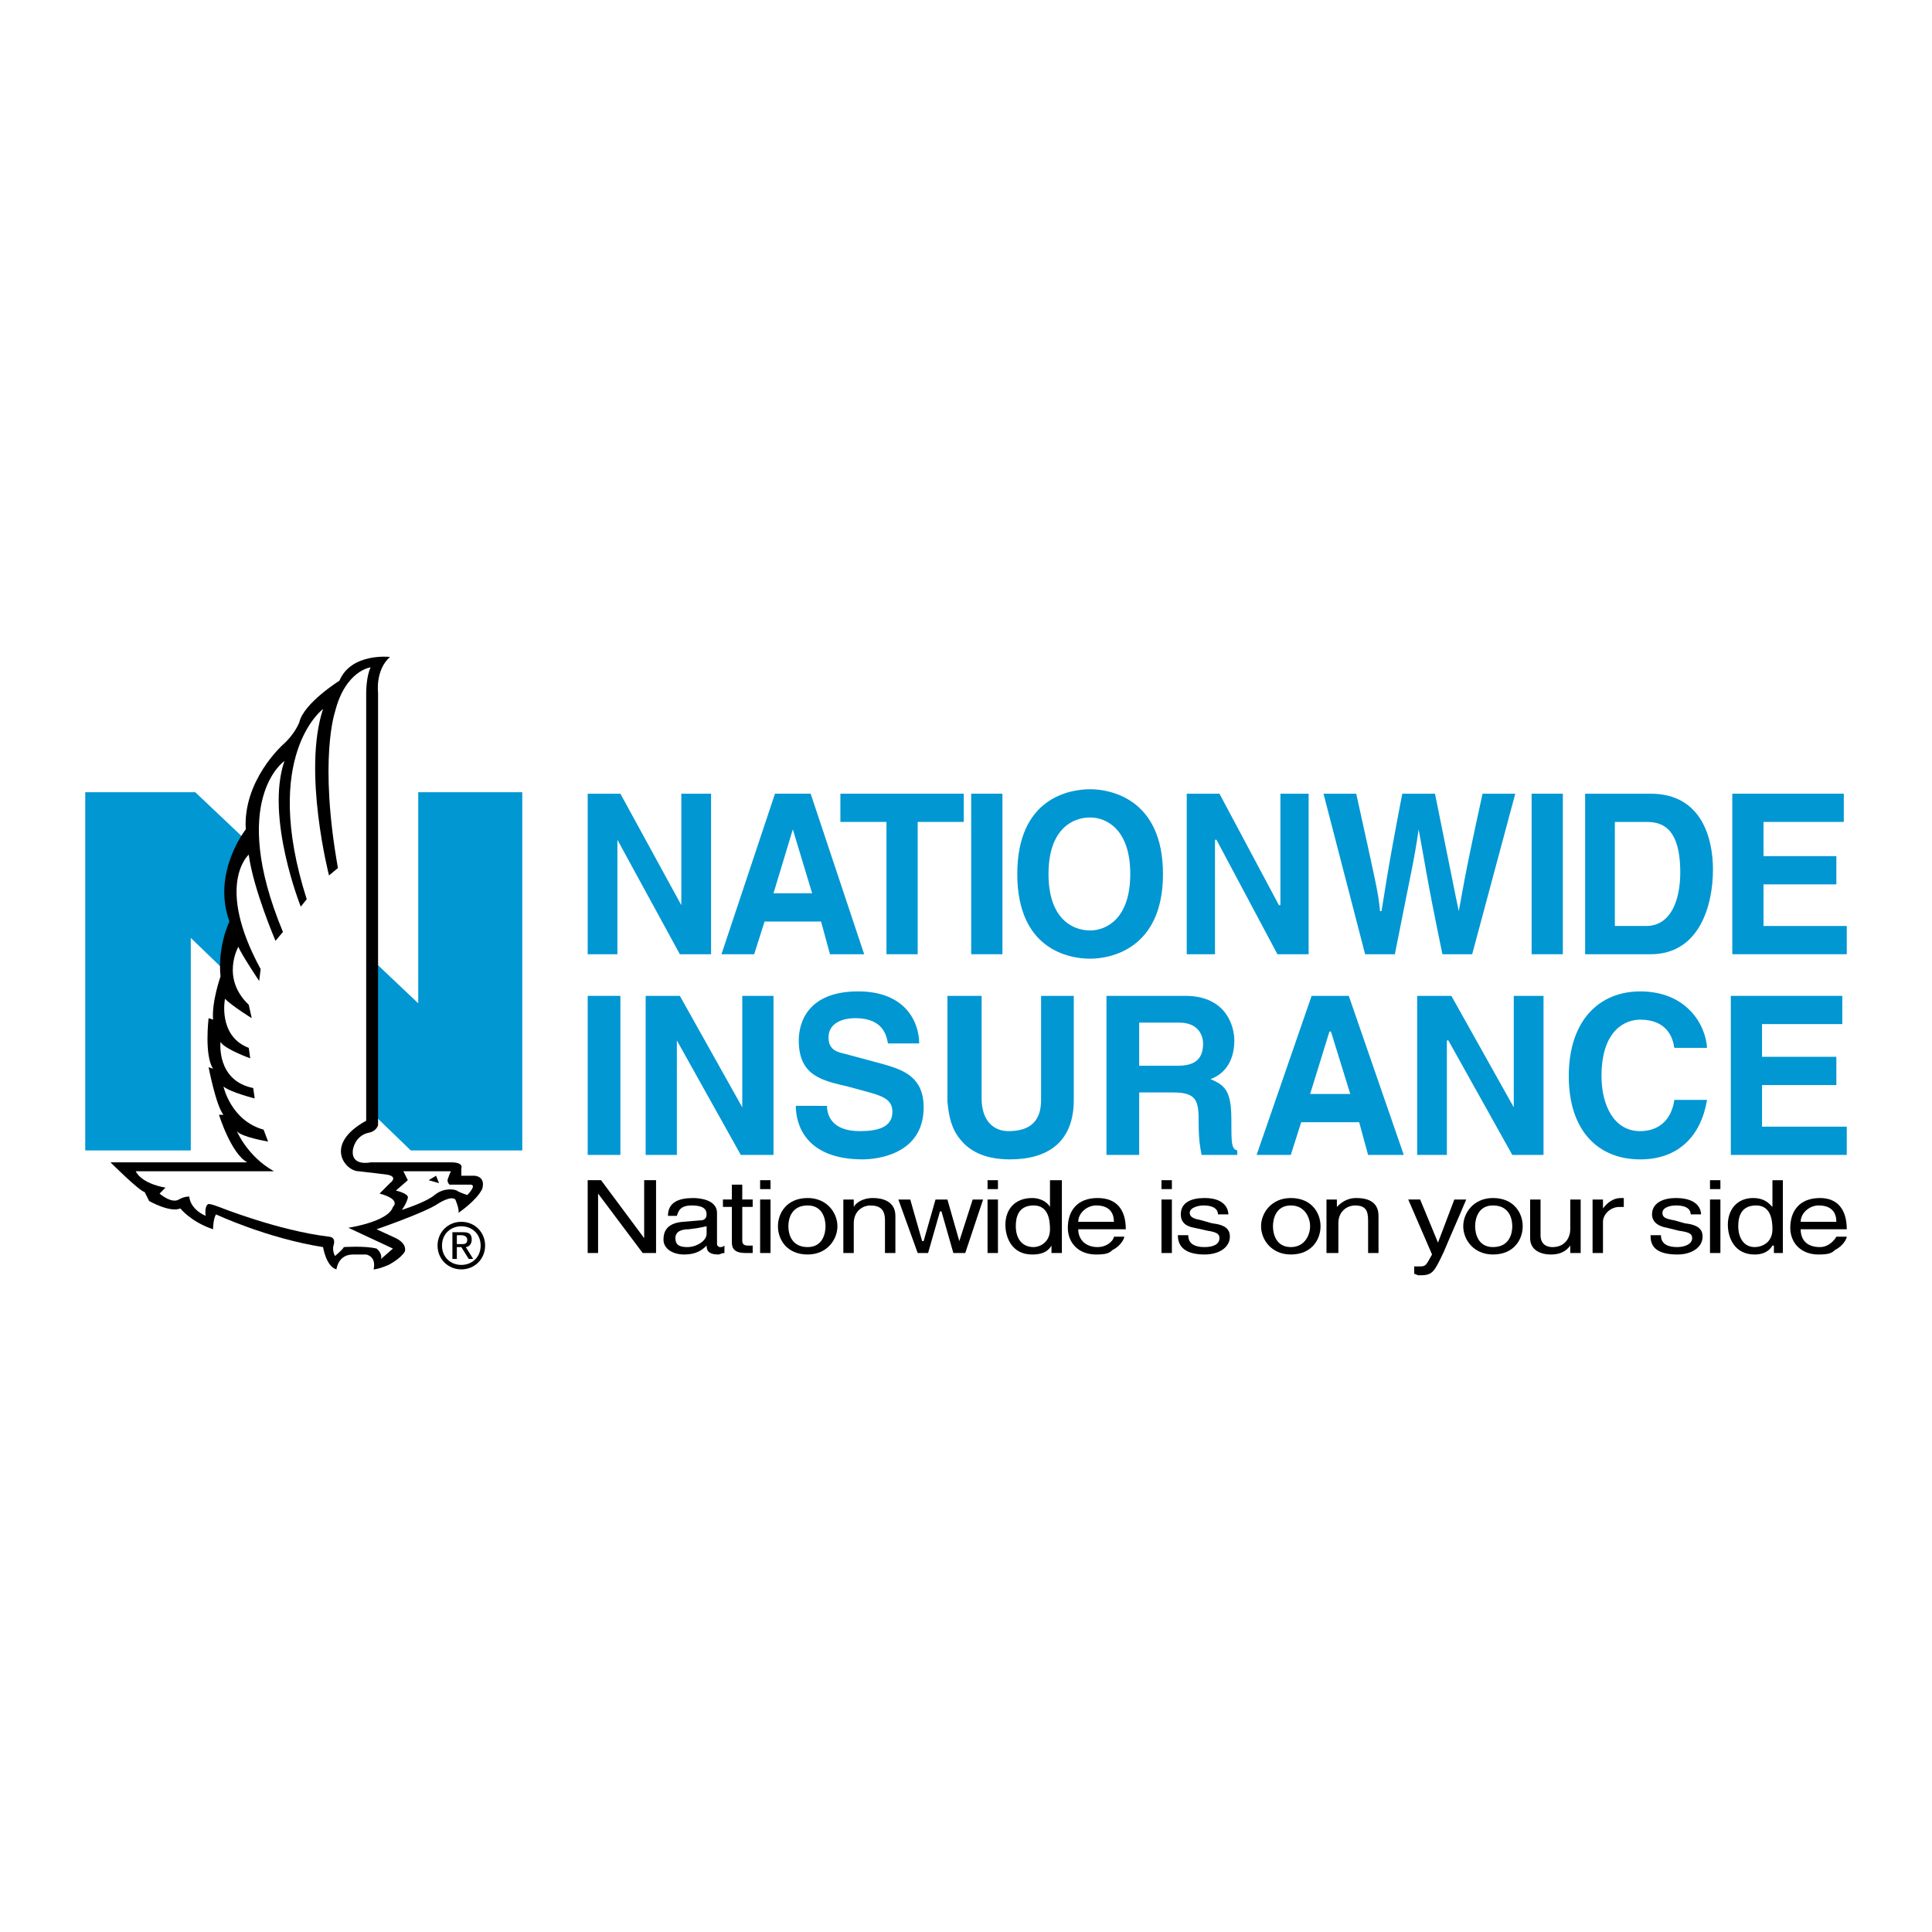 <?xml version="1.0" encoding="utf-8"?>
<!-- Generator: Adobe Illustrator 13.0.0, SVG Export Plug-In . SVG Version: 6.00 Build 14948)  -->
<!DOCTYPE svg PUBLIC "-//W3C//DTD SVG 1.0//EN" "http://www.w3.org/TR/2001/REC-SVG-20010904/DTD/svg10.dtd">
<svg version="1.0" id="Layer_1" xmlns="http://www.w3.org/2000/svg" xmlns:xlink="http://www.w3.org/1999/xlink" x="0px" y="0px"
	 width="192.756px" height="192.756px" viewBox="0 0 192.756 192.756" enable-background="new 0 0 192.756 192.756"
	 xml:space="preserve">
<g>
	<polygon fill-rule="evenodd" clip-rule="evenodd" fill="#FFFFFF" points="0,0 192.756,0 192.756,192.756 0,192.756 0,0 	"/>
	<polygon fill-rule="evenodd" clip-rule="evenodd" fill="#0097D3" points="41.726,79.038 52.107,79.038 52.107,114.781 
		40.984,114.781 19.034,93.573 19.034,114.781 8.504,114.781 8.504,79.038 19.479,79.038 41.726,100.098 41.726,79.038 	"/>
	<polygon fill-rule="evenodd" clip-rule="evenodd" fill="#0097D3" points="67.977,79.187 70.943,79.187 70.943,95.204 
		67.828,95.204 61.599,83.784 61.599,83.784 61.599,95.204 58.633,95.204 58.633,79.187 61.896,79.187 67.977,90.31 67.977,90.31 
		67.977,79.187 	"/>
	<path fill-rule="evenodd" clip-rule="evenodd" fill="#0097D3" d="M75.244,95.204h-3.263l5.339-16.018h3.559l5.339,16.018h-3.411
		l-0.89-3.263h-5.636L75.244,95.204L75.244,95.204z M77.172,89.124h3.856L79.1,82.746l0,0L77.172,89.124L77.172,89.124z"/>
	<polygon fill-rule="evenodd" clip-rule="evenodd" fill="#0097D3" points="91.558,95.204 88.443,95.204 88.443,82.004 
		83.846,82.004 83.846,79.187 96.155,79.187 96.155,82.004 91.558,82.004 91.558,95.204 	"/>
	<polygon fill-rule="evenodd" clip-rule="evenodd" fill="#0097D3" points="96.897,79.187 100.012,79.187 100.012,95.204 
		96.897,95.204 96.897,79.187 	"/>
	<path fill-rule="evenodd" clip-rule="evenodd" fill="#0097D3" d="M108.762,78.742c1.928,0,7.268,0.89,7.268,8.454
		s-5.34,8.454-7.268,8.454c-2.076,0-7.267-0.89-7.267-8.454S106.686,78.742,108.762,78.742L108.762,78.742z M108.762,92.831
		c1.632,0,4.005-1.187,4.005-5.636s-2.373-5.636-4.005-5.636c-1.779,0-4.152,1.187-4.152,5.636S106.982,92.831,108.762,92.831
		L108.762,92.831z"/>
	<polygon fill-rule="evenodd" clip-rule="evenodd" fill="#0097D3" points="127.746,79.187 130.563,79.187 130.563,95.204 
		127.449,95.204 121.368,83.784 121.22,83.784 121.22,95.204 118.402,95.204 118.402,79.187 121.665,79.187 127.598,90.31 
		127.746,90.31 127.746,79.187 	"/>
	<path fill-rule="evenodd" clip-rule="evenodd" fill="#0097D3" d="M132.047,79.187h3.263c1.928,8.75,2.225,9.937,2.373,11.716h0.148
		c0.297-1.631,0.444-3.263,2.076-11.716h3.263c1.779,8.75,1.928,9.64,2.373,11.716l0,0c0.297-1.483,0.445-2.966,2.373-11.716h3.263
		l-4.301,16.018h-2.966c-1.632-7.86-1.78-9.344-2.374-12.458l0,0c-0.444,3.114-0.741,4.153-2.372,12.458h-2.967L132.047,79.187
		L132.047,79.187z"/>
	<polygon fill-rule="evenodd" clip-rule="evenodd" fill="#0097D3" points="152.811,79.187 155.925,79.187 155.925,95.204 
		152.811,95.204 152.811,79.187 	"/>
	<path fill-rule="evenodd" clip-rule="evenodd" fill="#0097D3" d="M158.149,79.187h6.525c5.191,0,6.229,4.598,6.229,7.564
		c0,3.559-1.335,8.454-6.229,8.454h-6.525V79.187L158.149,79.187z M161.115,92.386h3.115c2.521,0,3.411-2.67,3.411-5.339
		c0-4.746-2.077-5.042-3.411-5.042h-3.115V92.386L161.115,92.386z"/>
	<polygon fill-rule="evenodd" clip-rule="evenodd" fill="#0097D3" points="183.955,82.004 175.946,82.004 175.946,85.416 
		183.214,85.416 183.214,88.233 175.946,88.233 175.946,92.386 184.252,92.386 184.252,95.204 172.832,95.204 172.832,79.187 
		183.955,79.187 183.955,82.004 	"/>
	<polygon fill-rule="evenodd" clip-rule="evenodd" fill="#0097D3" points="58.633,99.357 61.896,99.357 61.896,115.227 
		58.633,115.227 58.633,99.357 	"/>
	<polygon fill-rule="evenodd" clip-rule="evenodd" fill="#0097D3" points="74.057,99.357 77.172,99.357 77.172,115.227 
		73.909,115.227 67.532,103.807 67.532,103.807 67.532,115.227 64.417,115.227 64.417,99.357 67.828,99.357 74.057,110.48 
		74.057,110.48 74.057,99.357 	"/>
	<path fill-rule="evenodd" clip-rule="evenodd" fill="#0097D3" d="M82.511,110.332c0,0.891,0.445,2.521,3.263,2.521
		c1.631,0,3.263-0.297,3.263-1.928c0-1.336-1.187-1.633-2.818-2.078l-1.631-0.443c-2.521-0.594-4.895-1.039-4.895-4.598
		c0-1.779,0.89-4.895,5.933-4.895c4.746,0,6.081,3.115,6.081,5.191h-3.114c-0.148-0.742-0.445-2.521-3.263-2.521
		c-1.187,0-2.67,0.445-2.67,1.928c0,1.334,1.038,1.482,1.632,1.631l3.856,1.039c2.076,0.592,4.004,1.334,4.004,4.301
		c0,4.746-4.746,5.191-6.081,5.191c-5.636,0-6.674-3.412-6.674-5.34H82.511L82.511,110.332z"/>
	<path fill-rule="evenodd" clip-rule="evenodd" fill="#0097D3" d="M107.131,109.738c0,4.152-2.521,5.934-6.378,5.934
		c-1.482,0-3.559-0.297-4.894-1.93c-0.89-1.037-1.187-2.225-1.335-3.855V99.357h3.412v10.232c0,2.225,1.187,3.264,2.669,3.264
		c2.225,0,3.264-1.039,3.264-3.115V99.357h3.263V109.738L107.131,109.738z"/>
	<path fill-rule="evenodd" clip-rule="evenodd" fill="#0097D3" d="M110.394,99.357h7.86c4.152,0,4.895,3.113,4.895,4.449
		c0,1.779-0.742,3.262-2.373,3.855c1.334,0.594,2.076,1.039,2.076,4.004c0,2.373,0,2.967,0.593,3.115v0.445h-3.56
		c-0.147-0.742-0.296-1.484-0.296-3.264c0-2.076-0.148-2.967-2.521-2.967h-3.411v6.23h-3.263V99.357L110.394,99.357z
		 M117.513,106.328c1.631,0,2.521-0.594,2.521-2.225c0-0.742-0.444-2.076-2.373-2.076h-4.004v4.301H117.513L117.513,106.328z"/>
	<path fill-rule="evenodd" clip-rule="evenodd" fill="#0097D3" d="M128.784,115.227h-3.411l5.487-15.869h3.708l5.487,15.869h-3.56
		l-0.89-3.264h-5.784L128.784,115.227L128.784,115.227z M130.712,109.145h4.005l-1.929-6.229h-0.148L130.712,109.145
		L130.712,109.145z"/>
	<polygon fill-rule="evenodd" clip-rule="evenodd" fill="#0097D3" points="151.03,99.357 153.997,99.357 153.997,115.227 
		150.882,115.227 144.505,103.807 144.356,103.807 144.356,115.227 141.391,115.227 141.391,99.357 144.802,99.357 151.03,110.48 
		151.03,110.48 151.03,99.357 	"/>
	<path fill-rule="evenodd" clip-rule="evenodd" fill="#0097D3" d="M167.048,104.547c-0.148-1.037-0.741-2.816-3.411-2.816
		c-1.483,0-3.855,1.037-3.855,5.635c0,2.818,1.187,5.488,3.855,5.488c1.78,0,3.115-1.039,3.411-3.115h3.263
		c-0.593,3.561-2.817,5.934-6.674,5.934c-4.152,0-7.119-2.818-7.119-8.307c0-5.635,3.115-8.453,7.119-8.453
		c4.598,0,6.525,3.262,6.674,5.635H167.048L167.048,104.547z"/>
	<polygon fill-rule="evenodd" clip-rule="evenodd" fill="#0097D3" points="183.807,102.174 175.798,102.174 175.798,105.438 
		183.214,105.438 183.214,108.256 175.798,108.256 175.798,112.408 184.252,112.408 184.252,115.227 172.684,115.227 
		172.684,99.357 183.807,99.357 183.807,102.174 	"/>
	<polygon fill-rule="evenodd" clip-rule="evenodd" points="64.269,117.748 65.455,117.748 65.455,125.014 64.121,125.014 
		59.671,119.082 59.671,119.082 59.671,125.014 58.633,125.014 58.633,117.748 59.968,117.748 64.269,123.531 64.269,123.531 
		64.269,117.748 	"/>
	<path fill-rule="evenodd" clip-rule="evenodd" d="M66.642,121.307c0-1.334,1.038-1.779,2.521-1.779
		c0.593,0,2.373,0.148,2.373,1.482v3.115c0,0.148,0.148,0.297,0.296,0.297s0.297,0,0.445-0.148v0.74
		c-0.296,0-0.445,0.148-0.593,0.148c-1.038,0-1.187-0.443-1.187-0.889c-0.445,0.445-1.038,0.889-2.225,0.889
		c-1.186,0-2.076-0.592-2.076-1.482c0-0.594,0.148-1.631,1.928-1.779l1.78-0.148c0.296,0,0.593-0.148,0.593-0.594
		c0-0.594-0.445-0.891-1.483-0.891c-1.187,0-1.335,0.594-1.483,1.039H66.642L66.642,121.307z M70.498,122.346
		c-0.148,0-0.445,0.148-1.779,0.297c-0.593,0-1.335,0.146-1.335,0.889c0,0.594,0.296,0.891,1.187,0.891
		c0.89,0,1.928-0.594,1.928-1.336V122.346L70.498,122.346z"/>
	<path fill-rule="evenodd" clip-rule="evenodd" d="M74.057,120.416v3.412c0,0.445,0.445,0.445,0.593,0.445h0.445v0.74
		c-0.445,0-0.742,0-0.742,0c-1.039,0-1.335-0.443-1.335-1.037v-3.561h-0.89v-0.74h0.89v-1.484h1.038v1.484h1.039v0.74H74.057
		L74.057,120.416z"/>
	<path fill-rule="evenodd" clip-rule="evenodd" d="M75.837,119.676h1.038v5.338h-1.038V119.676L75.837,119.676z M75.837,117.748
		h1.038v0.889h-1.038V117.748L75.837,117.748z"/>
	<path fill-rule="evenodd" clip-rule="evenodd" d="M80.583,119.527c1.928,0,2.966,1.482,2.966,2.818
		c0,1.334-1.039,2.816-2.966,2.816c-2.076,0-2.966-1.482-2.966-2.816C77.617,121.01,78.507,119.527,80.583,119.527L80.583,119.527z
		 M80.583,124.422c1.483,0,1.78-1.336,1.78-2.076c0-0.742-0.296-2.078-1.78-2.078c-1.631,0-1.928,1.336-1.928,2.078
		C78.655,123.086,78.952,124.422,80.583,124.422L80.583,124.422z"/>
	<path fill-rule="evenodd" clip-rule="evenodd" d="M89.333,125.014h-1.039v-3.262c0-1.039-0.445-1.484-1.483-1.484
		c-0.593,0-1.631,0.445-1.631,1.781v2.965h-1.039v-5.338h1.039v0.74l0,0c0.148-0.295,0.742-0.889,1.928-0.889
		c0.89,0,2.225,0.297,2.225,1.779V125.014L89.333,125.014z"/>
	<polygon fill-rule="evenodd" clip-rule="evenodd" points="92.596,125.014 91.558,125.014 89.63,119.676 90.816,119.676 
		92.003,123.828 92.151,123.828 93.337,119.676 94.524,119.676 95.711,123.828 95.711,123.828 97.045,119.676 98.084,119.676 
		96.304,125.014 95.117,125.014 93.931,120.861 93.783,120.861 92.596,125.014 	"/>
	<path fill-rule="evenodd" clip-rule="evenodd" d="M98.528,119.676h1.038v5.338h-1.038V119.676L98.528,119.676z M98.528,117.748
		h1.038v0.889h-1.038V117.748L98.528,117.748z"/>
	<path fill-rule="evenodd" clip-rule="evenodd" d="M105.944,125.014h-1.038v-0.74l0,0c-0.445,0.74-1.187,0.889-1.929,0.889
		c-2.076,0-2.669-1.779-2.669-2.965c0-1.484,0.89-2.67,2.669-2.67c1.038,0,1.632,0.594,1.78,0.889l0,0v-2.668h1.187V125.014
		L105.944,125.014z M103.126,124.422c0.594,0,1.632-0.445,1.632-1.779c0-0.891-0.148-2.375-1.632-2.375
		c-1.631,0-1.779,1.336-1.779,2.078C101.347,123.531,101.939,124.422,103.126,124.422L103.126,124.422z"/>
	<path fill-rule="evenodd" clip-rule="evenodd" d="M112.173,123.383c0,0.148-0.296,0.891-1.187,1.336
		c-0.297,0.295-0.593,0.443-1.631,0.443c-1.78,0-2.818-1.186-2.818-2.668c0-1.633,0.89-2.967,2.967-2.967
		c1.928,0,2.817,1.186,2.817,3.115h-4.746c0,1.037,0.742,1.779,1.929,1.779c1.038,0,1.631-0.742,1.631-1.039H112.173
		L112.173,123.383z M111.135,121.9c0-0.891-0.445-1.633-1.779-1.633c-0.891,0-1.78,0.742-1.78,1.633H111.135L111.135,121.9z"/>
	<path fill-rule="evenodd" clip-rule="evenodd" d="M115.881,119.676h1.038v5.338h-1.038V119.676L115.881,119.676z M115.881,117.748
		h1.038v0.889h-1.038V117.748L115.881,117.748z"/>
	<path fill-rule="evenodd" clip-rule="evenodd" d="M121.517,121.158c0-0.297-0.148-0.891-1.483-0.891
		c-0.296,0-1.334,0.148-1.334,0.742c0,0.445,0.444,0.594,1.186,0.742l1.039,0.297c1.335,0.148,1.779,0.594,1.779,1.334
		c0,1.039-1.038,1.779-2.521,1.779c-2.373,0-2.669-1.186-2.669-1.928h1.038c0,0.445,0.148,1.188,1.631,1.188
		c0.891,0,1.483-0.297,1.483-0.891c0-0.445-0.297-0.594-1.187-0.742l-1.335-0.295c-0.89-0.148-1.335-0.594-1.335-1.336
		c0-1.186,1.038-1.631,2.373-1.631c2.225,0,2.373,1.334,2.373,1.631H121.517L121.517,121.158z"/>
	<path fill-rule="evenodd" clip-rule="evenodd" d="M128.784,119.527c2.076,0,2.966,1.482,2.966,2.818
		c0,1.334-0.89,2.816-2.966,2.816c-1.929,0-2.967-1.482-2.967-2.816C125.817,121.01,126.855,119.527,128.784,119.527
		L128.784,119.527z M128.784,124.422c1.482,0,1.928-1.336,1.928-2.076c0-0.742-0.445-2.078-1.928-2.078
		c-1.483,0-1.78,1.336-1.78,2.078C127.004,123.086,127.301,124.422,128.784,124.422L128.784,124.422z"/>
	<path fill-rule="evenodd" clip-rule="evenodd" d="M137.534,125.014h-1.038v-3.262c0-1.039-0.297-1.484-1.335-1.484
		c-0.593,0-1.632,0.445-1.632,1.781v2.965h-1.186v-5.338h1.038v0.74l0,0c0.296-0.295,0.89-0.889,1.928-0.889
		s2.225,0.297,2.225,1.779V125.014L137.534,125.014z"/>
	<path fill-rule="evenodd" clip-rule="evenodd" d="M145.098,119.676h1.187c-0.741,1.779-1.482,3.41-2.225,5.191
		c-1.038,2.225-1.187,2.371-2.521,2.371c-0.147,0-0.296-0.146-0.444-0.146v-0.742c0.148,0,0.297,0,0.593,0
		c0.594,0,0.594-0.148,1.187-1.188l-2.373-5.486h1.187l1.78,4.301l0,0L145.098,119.676L145.098,119.676z"/>
	<path fill-rule="evenodd" clip-rule="evenodd" d="M148.954,119.527c2.076,0,2.966,1.482,2.966,2.818
		c0,1.334-0.89,2.816-2.966,2.816c-1.928,0-2.966-1.482-2.966-2.816C145.988,121.01,147.026,119.527,148.954,119.527
		L148.954,119.527z M148.954,124.422c1.632,0,1.928-1.336,1.928-2.076c0-0.742-0.296-2.078-1.928-2.078
		c-1.483,0-1.78,1.336-1.78,2.078C147.174,123.086,147.471,124.422,148.954,124.422L148.954,124.422z"/>
	<path fill-rule="evenodd" clip-rule="evenodd" d="M156.666,125.014v-0.74l0,0c-0.444,0.594-1.038,0.889-1.928,0.889
		c-1.038,0-2.076-0.443-2.076-1.631v-3.855h1.038v3.559c0,0.891,0.593,1.188,1.187,1.188c1.335,0,1.779-1.039,1.779-1.779v-2.967
		h1.038v5.338H156.666L156.666,125.014z"/>
	<path fill-rule="evenodd" clip-rule="evenodd" d="M159.929,125.014h-1.038v-5.338h1.038v0.889l0,0
		c0.445-0.592,1.039-1.037,1.78-1.037c0.148,0,0.148,0,0.297,0v0.889h-0.445c-0.89,0-1.632,0.742-1.632,1.484V125.014
		L159.929,125.014z"/>
	<path fill-rule="evenodd" clip-rule="evenodd" d="M168.68,121.158c0-0.297-0.148-0.891-1.483-0.891
		c-0.444,0-1.335,0.148-1.335,0.742c0,0.445,0.297,0.594,1.187,0.742l1.038,0.297c1.335,0.148,1.78,0.594,1.78,1.334
		c0,1.039-1.039,1.779-2.521,1.779c-2.521,0-2.67-1.186-2.67-1.928h1.038c0,0.445,0.148,1.188,1.632,1.188
		c0.741,0,1.482-0.297,1.482-0.891c0-0.445-0.296-0.594-1.334-0.742l-1.187-0.295c-0.89-0.148-1.483-0.594-1.483-1.336
		c0-1.186,1.187-1.631,2.373-1.631c2.373,0,2.521,1.334,2.521,1.631H168.68L168.68,121.158z"/>
	<path fill-rule="evenodd" clip-rule="evenodd" d="M170.607,119.676h1.038v5.338h-1.038V119.676L170.607,119.676z M170.607,117.748
		h1.038v0.889h-1.038V117.748L170.607,117.748z"/>
	<path fill-rule="evenodd" clip-rule="evenodd" d="M177.875,125.014h-0.891v-0.74h-0.147c-0.445,0.74-1.187,0.889-1.78,0.889
		c-2.076,0-2.67-1.779-2.67-2.965c0-1.484,0.891-2.67,2.521-2.67c1.187,0,1.632,0.594,1.929,0.889l0,0v-2.668h1.038V125.014
		L177.875,125.014z M175.057,124.422c0.741,0,1.78-0.445,1.78-1.779c0-0.891-0.148-2.375-1.632-2.375
		c-1.632,0-1.779,1.336-1.779,2.078C173.426,123.531,174.019,124.422,175.057,124.422L175.057,124.422z"/>
	<path fill-rule="evenodd" clip-rule="evenodd" d="M184.252,123.383c0,0.148-0.297,0.891-1.187,1.336
		c-0.297,0.295-0.593,0.443-1.632,0.443c-1.779,0-2.817-1.186-2.817-2.668c0-1.633,0.89-2.967,2.966-2.967
		c1.78,0,2.67,1.186,2.67,3.115h-4.598c0,1.037,0.594,1.779,1.928,1.779c0.891,0,1.483-0.742,1.632-1.039H184.252L184.252,123.383z
		 M183.214,121.9c0-0.891-0.445-1.633-1.78-1.633c-0.89,0-1.779,0.742-1.779,1.633H183.214L183.214,121.9z"/>
	<polygon fill-rule="evenodd" clip-rule="evenodd" points="42.764,117.748 43.802,118.043 43.505,117.303 42.764,117.748 	"/>
	<path fill-rule="evenodd" clip-rule="evenodd" d="M47.361,117.303h-1.335v-0.742c0,0,0.297-0.594-1.038-0.594h-8.009
		c0,0-1.928,0.445-1.78-1.186c0,0,0.148-1.482,1.631-1.779c0.742-0.148,0.89-0.742,0.89-0.742V69.102c0,0-0.297-2.225,1.187-3.56
		c0,0-3.856-0.445-5.042,2.373c0,0-3.56,2.225-4.004,4.153c0,0-0.445,1.186-1.632,2.225c0,0-4.004,3.559-3.708,8.454
		c0,0-3.411,4.301-1.631,9.195c0,0-1.187,2.373-0.89,5.486c0,0-0.89,2.521-0.742,4.303l-0.445-0.148c0,0-0.445,3.707,0.445,5.041
		l-0.445-0.146c0,0,0.741,3.855,1.483,4.746h-0.445c0,0,1.187,3.855,2.818,4.744H11.025c0,0,2.818,2.818,3.411,2.967l0.445,0.891
		c0,0,2.077,1.186,3.114,0.74c0,0,1.039,1.336,3.263,2.078c0,0,0-1.039,0.296-1.484c0,0,5.042,2.373,10.679,3.264
		c0,0,0.296,1.928,1.334,2.225c0,0,0.148-1.484,1.631-1.484h1.335c0,0,1.039,0.148,0.742,1.484c0,0,0.445,0,1.483-0.445
		c0,0,1.187-0.594,1.631-1.334c0,0,0.297-0.742-0.89-1.336l-1.928-0.889c0,0,4.746-1.633,6.081-2.521c0,0,1.334-0.891,1.779-0.445
		c0,0,0.445,1.037,0.297,1.334c0,0,1.78-1.186,2.373-2.373C48.103,118.637,48.548,117.451,47.361,117.303L47.361,117.303z
		 M46.62,119.23c0,0-0.89-0.297-1.038-0.445c-0.296-0.148-1.334-0.297-2.225,0.445s-3.263,1.482-3.263,1.482
		s0.445-0.592,0.593-1.186c0.148-0.445-1.187-0.742-1.187-0.742l1.187-1.037l-0.445-0.891h4.746c0,0-0.148,0.297-0.297,0.742
		c-0.148,0.297,0.149,0.592,0.149,0.592h2.076C47.658,118.191,46.62,119.23,46.62,119.23L46.62,119.23z"/>
	<path fill-rule="evenodd" clip-rule="evenodd" fill="#FFFFFF" d="M36.979,66.58c0,0-2.521,0.297-3.559,4.449
		c0,0-1.632,4.746,0.296,15.573l-0.89,0.742c0,0-2.67-10.382-0.593-16.611c0,0-6.229,4.598-1.631,18.983l-0.594,0.742
		c0,0-3.559-8.899-1.631-14.535c0,0-5.636,3.856-0.149,17.056l-0.741,0.89c0,0-2.225-5.191-2.669-8.602c0,0-3.411,2.966,1.186,11.42
		l-0.148,1.186c0,0-1.78-2.669-2.077-3.411c0,0-1.779,3.114,1.039,5.784l0.296,1.336c0,0-1.928-1.188-2.669-1.93
		c0,0-0.742,3.709,2.373,4.895l0.148,1.039c0,0-2.521-0.891-2.966-1.631c0,0-0.445,3.855,3.263,4.598l0.148,1.037
		c0,0-2.373-0.594-3.115-1.186c0,0,0.742,3.41,4.004,4.301l0.445,1.186c0,0-2.669-0.443-3.114-1.037c0,0,1.038,2.521,3.708,4.004
		H13.546c0,0,0.445,1.186,2.966,1.631l-0.593,0.594c0,0,1.187,1.039,1.928,0.594c0,0,0.445-0.297,1.038-0.297
		c0,0,0,1.186,1.631,1.928c0,0-0.148-1.039,0.297-1.186c0,0,0.296,0,1.038,0.295c0,0,5.932,2.373,10.975,2.967
		c0,0,0.741,0,0.445,0.891c0,0-0.148,0.445,0.148,1.037c0,0,0.741-0.592,0.89-0.889c0,0,2.076-0.148,3.263,0.148
		c0,0,0.593,0.443,0.444,1.037l1.187-1.037l-4.449-2.076c0,0,4.004-0.594,4.449-2.078c0,0,0.89-0.74-1.334-1.334l1.038-1.039
		c0,0,1.038-0.74-0.593-0.889c0,0-1.187-0.148-2.521-0.297c-1.334,0-3.559-2.67,0.742-5.043V69.102
		C36.535,69.102,36.535,67.47,36.979,66.58L36.979,66.58z"/>
	<path fill-rule="evenodd" clip-rule="evenodd" d="M43.654,124.273c0-1.336,1.038-2.373,2.373-2.373s2.373,1.037,2.373,2.373
		c0,1.334-1.038,2.373-2.373,2.373S43.654,125.607,43.654,124.273L43.654,124.273z M46.026,126.201c1.039,0,1.928-0.742,1.928-1.928
		c0-1.188-0.89-1.928-1.928-1.928c-1.038,0-1.928,0.74-1.928,1.928C44.099,125.459,44.988,126.201,46.026,126.201L46.026,126.201z
		 M45.582,125.607h-0.445v-2.67h1.038c0.593,0,0.89,0.148,0.89,0.742c0,0.445-0.297,0.742-0.593,0.742l0.741,1.186h-0.445
		l-0.742-1.186h-0.445V125.607L45.582,125.607z M46.026,124.125c0.297,0,0.593,0,0.593-0.445c0-0.297-0.296-0.445-0.593-0.445
		h-0.445v0.891H46.026L46.026,124.125z"/>
</g>
</svg>
